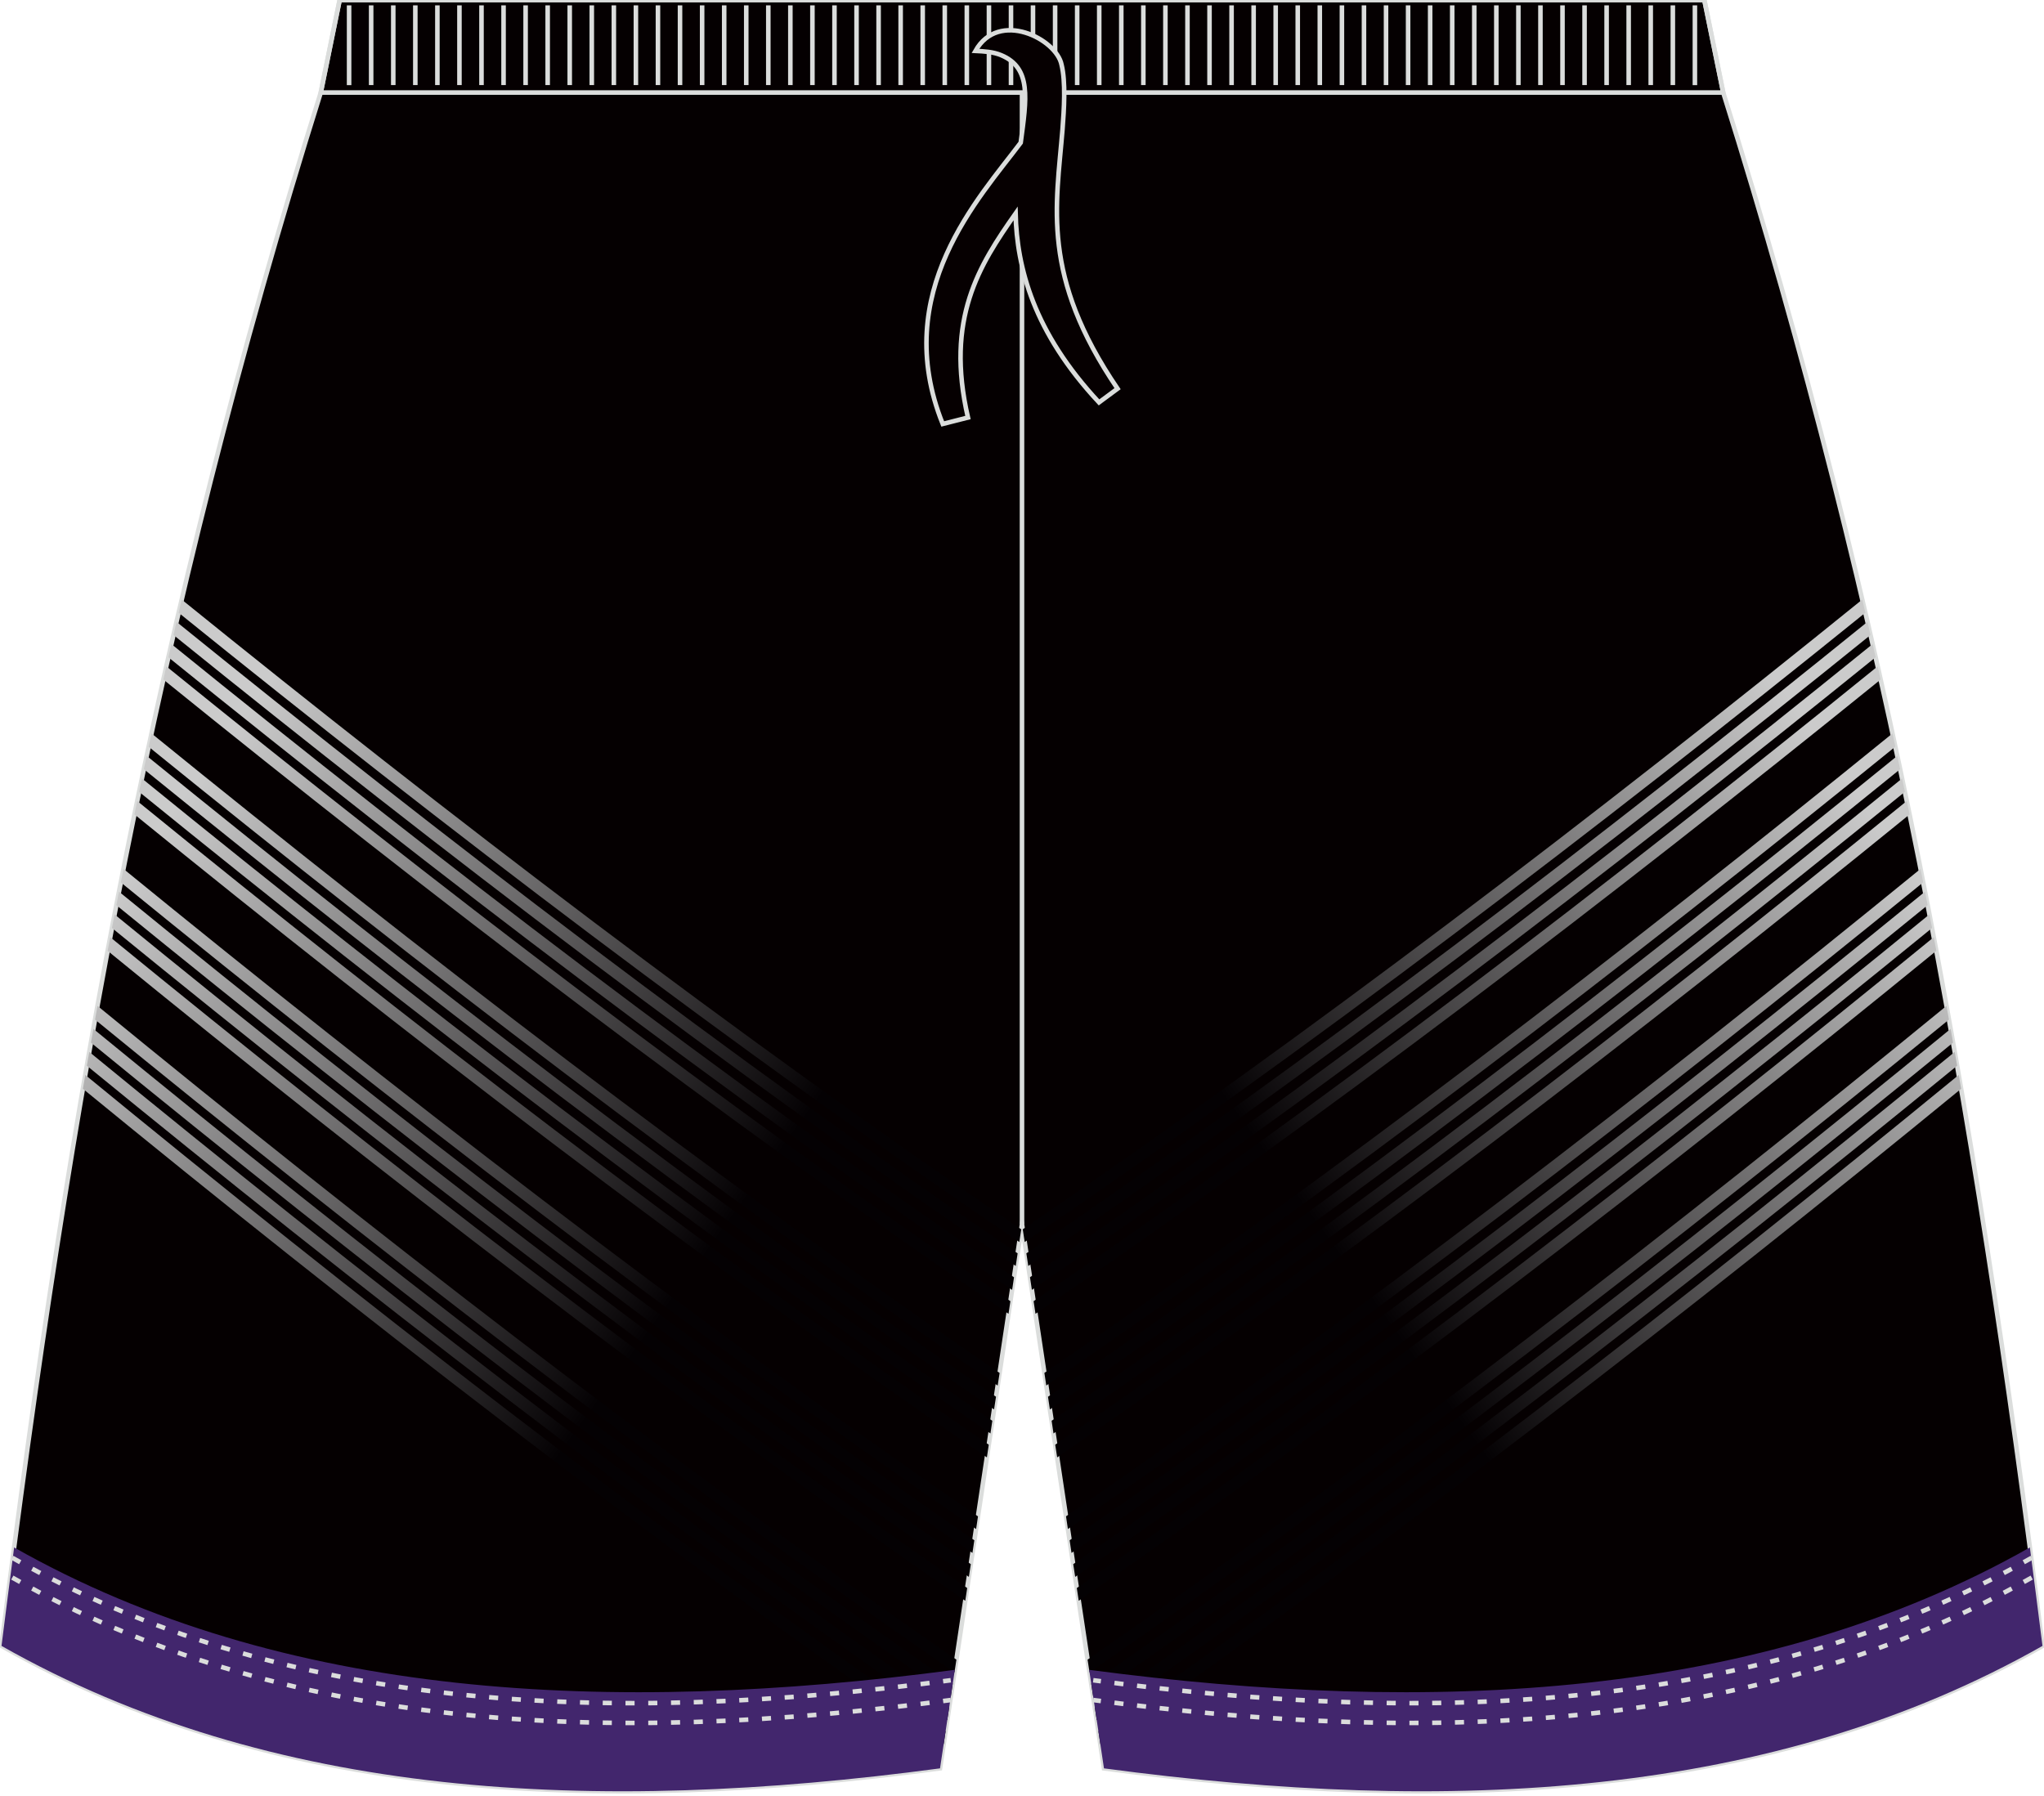 <?xml version="1.0" encoding="utf-8"?>
<!-- Generator: Adobe Illustrator 16.0.0, SVG Export Plug-In . SVG Version: 6.00 Build 0)  -->
<!DOCTYPE svg PUBLIC "-//W3C//DTD SVG 1.1//EN" "http://www.w3.org/Graphics/SVG/1.1/DTD/svg11.dtd">
<svg version="1.1" id="图层_1" xmlns="http://www.w3.org/2000/svg" xmlns:xlink="http://www.w3.org/1999/xlink" x="0px" y="0px"
	 width="379px" height="333px" viewBox="0 0 379 333" enable-background="new 0 0 379 333" xml:space="preserve">
<g>
	
		<path fill-rule="evenodd" clip-rule="evenodd" fill="#050001" stroke="#DBDDDC" stroke-width="0.844" stroke-miterlimit="22.926" d="
		M189.5,227.03l15.2,100.91c64.21,8.59,123.99,5.64,174.02-22.71c-12.64-100.96-28.59-190.69-59.2-288.06L316.02,0H189.5H62.98
		l-3.5,17.16c-30.6,97.37-46.56,187.1-59.2,288.06c50.03,28.35,109.8,31.3,174.02,22.71L189.5,227.03z"/>
	<linearGradient id="SVGID_1_" gradientUnits="userSpaceOnUse" x1="25.039" y1="159.968" x2="128.833" y2="235.4">
		<stop  offset="0" style="stop-color:#CBCBCB"/>
		<stop  offset="1" style="stop-color:#040103"/>
	</linearGradient>
	<path fill-rule="evenodd" clip-rule="evenodd" fill="url(#SVGID_1_)" d="M189,230.33c-52.79-35.82-106.66-76.94-155.88-116.7
		c0.19-0.81,0.38-1.63,0.57-2.44c49.1,39.74,102.8,80.83,155.67,116.79L189,230.33L189,230.33z M32.73,115.32
		c-0.19,0.81-0.38,1.63-0.56,2.44c49.28,39.84,103.12,80.98,156.17,117.01l0.35-2.34C135.62,196.27,81.89,155.13,32.73,115.32
		L32.73,115.32z M31.78,119.44l-0.56,2.45c49.33,39.91,103.27,81.17,156.45,117.32l0.35-2.34
		C134.82,200.58,80.99,159.33,31.78,119.44L31.78,119.44z M30.84,123.57l-0.55,2.45C79.67,166,133.71,207.37,187,243.64l0.35-2.34
		C134.13,204.99,80.09,163.52,30.84,123.57L30.84,123.57z M28.09,136.01l-0.53,2.47c49.5,40.16,103.81,81.85,157.43,118.47
		l0.36-2.34C131.78,217.94,77.46,176.14,28.09,136.01L28.09,136.01z M27.2,140.17c-0.18,0.83-0.35,1.65-0.53,2.47
		c49.53,40.21,103.93,82.01,157.65,118.73l0.36-2.35C130.92,222.18,76.62,180.38,27.2,140.17L27.2,140.17z M26.31,144.36l-0.52,2.48
		c49.58,40.28,103.97,82.09,157.86,118.99l0.35-2.35C130.15,226.51,75.77,184.61,26.31,144.36L26.31,144.36z M25.44,148.54
		c-0.17,0.83-0.34,1.66-0.51,2.49c49.58,40.32,104.14,82.3,158.06,119.24l0.35-2.35C129.47,230.92,74.89,188.82,25.44,148.54
		L25.44,148.54z M22.89,161.13l-0.49,2.51c49.64,40.44,104.4,82.69,158.59,119.92l0.35-2.35C127.19,243.91,72.4,201.55,22.89,161.13
		L22.89,161.13z M22.06,165.35l-0.49,2.51c49.66,40.48,104.47,82.81,158.74,120.13l0.35-2.35
		C126.43,248.25,71.59,205.8,22.06,165.35L22.06,165.35z M21.24,169.57l-0.48,2.52c49.67,40.52,104.54,82.92,158.89,120.34
		l0.36-2.36C125.61,252.51,70.82,210.09,21.24,169.57L21.24,169.57z M20.44,173.8l-0.48,2.53c49.67,40.55,104.6,83.02,159.02,120.53
		l0.36-2.36C124.94,256.92,69.98,214.32,20.44,173.8L20.44,173.8z M18.08,186.54l-0.46,2.54c49.68,40.63,104.73,83.3,159.36,121.06
		l0.36-2.36C122.65,269.88,67.67,227.18,18.08,186.54L18.08,186.54z M17.31,190.8c-0.15,0.85-0.3,1.7-0.45,2.55
		C66.54,234,121.63,276.74,176.31,314.57l0.35-2.36C122,274.3,66.86,231.42,17.31,190.8L17.31,190.8z M16.55,195.07l-0.45,2.56
		C65.78,238.29,120.9,281.09,175.64,319l0.36-2.36C121.2,278.58,66.14,235.75,16.55,195.07L16.55,195.07z M15.81,199.34l-0.44,2.57
		c49.6,40.64,104.91,83.6,159.61,121.53l0.36-2.38C120.53,282.97,65.35,240,15.81,199.34z"/>
	
		<linearGradient id="SVGID_2_" gradientUnits="userSpaceOnUse" x1="-2411.061" y1="159.967" x2="-2307.267" y2="235.4" gradientTransform="matrix(-1 0 0 1 -2057.099 0)">
		<stop  offset="0" style="stop-color:#CBCBCB"/>
		<stop  offset="1" style="stop-color:#040103"/>
	</linearGradient>
	<path fill-rule="evenodd" clip-rule="evenodd" fill="url(#SVGID_2_)" d="M190,230.33l-0.36-2.36
		c52.87-35.95,106.57-77.05,155.67-116.79c0.19,0.81,0.38,1.63,0.57,2.44C296.66,153.39,242.79,194.51,190,230.33L190,230.33z
		 M346.27,115.32c-49.16,39.82-102.89,80.96-155.96,117.11l0.35,2.34c53.05-36.03,106.89-77.17,156.17-117.01
		C346.65,116.94,346.46,116.13,346.27,115.32L346.27,115.32z M347.22,119.44c-49.22,39.89-103.05,81.14-156.24,117.42l0.35,2.34
		c53.17-36.15,107.11-77.41,156.45-117.32L347.22,119.44L347.22,119.44z M348.16,123.57c-49.25,39.95-103.29,81.42-156.51,117.73
		l0.35,2.34c53.29-36.27,107.33-77.64,156.71-117.62L348.16,123.57L348.16,123.57z M350.91,136.01
		c-49.37,40.13-103.69,81.93-157.26,118.59l0.35,2.34c53.63-36.61,107.94-78.31,157.43-118.47L350.91,136.01L350.91,136.01z
		 M351.8,140.17c-49.42,40.2-103.72,82-157.48,118.86l0.35,2.35c53.73-36.72,108.13-78.52,157.65-118.73
		C352.16,141.82,351.98,141,351.8,140.17L351.8,140.17z M352.69,144.36c-49.45,40.26-103.83,82.16-157.7,119.12l0.35,2.35
		c53.9-36.89,108.29-78.71,157.87-118.99L352.69,144.36L352.69,144.36z M353.56,148.54c-49.45,40.29-104.03,82.39-157.9,119.38
		l0.36,2.35c53.92-36.94,108.48-78.92,158.06-119.24C353.9,150.2,353.73,149.37,353.56,148.54L353.56,148.54z M356.11,161.13
		c-49.51,40.41-104.29,82.78-158.45,120.07l0.35,2.35c54.19-37.23,108.95-79.47,158.59-119.92L356.11,161.13L356.11,161.13z
		 M356.94,165.35c-49.53,40.46-104.37,82.9-158.61,120.29l0.35,2.35c54.27-37.33,109.09-79.65,158.74-120.13L356.94,165.35
		L356.94,165.35z M357.76,169.57c-49.58,40.52-104.36,82.94-158.76,120.5l0.36,2.36c54.35-37.42,109.22-79.82,158.89-120.34
		L357.76,169.57L357.76,169.57z M358.56,173.8c-49.54,40.52-104.5,83.13-158.9,120.7l0.36,2.36
		c54.42-37.5,109.35-79.98,159.02-120.53L358.56,173.8L358.56,173.8z M360.92,186.54c-49.6,40.64-104.58,83.34-159.26,121.24
		l0.36,2.36c54.63-37.76,109.68-80.43,159.36-121.06L360.92,186.54L360.92,186.54z M361.69,190.8
		C312.14,231.42,257,274.3,202.33,312.21l0.36,2.36c54.68-37.83,109.78-80.57,159.45-121.22
		C361.99,192.5,361.84,191.65,361.69,190.8L361.69,190.8z M362.45,195.07C312.86,235.75,257.8,278.58,203,316.64l0.36,2.36
		c54.74-37.91,109.87-80.71,159.54-121.37L362.45,195.07L362.45,195.07z M203.67,321.06l0.36,2.38
		c54.7-37.92,110.01-80.89,159.61-121.53l-0.44-2.57C313.65,240,258.47,282.97,203.67,321.06z"/>
	<path fill-rule="evenodd" clip-rule="evenodd" fill="#42266D" d="M177.05,309.67c-63.85,8.43-124.66,5.5-174.43-22.7
		c-0.79,6.05-1.57,12.13-2.34,18.26c50.03,28.35,109.8,31.3,174.02,22.71L177.05,309.67z"/>
	<path fill-rule="evenodd" clip-rule="evenodd" fill="#42266D" d="M201.95,309.67c63.85,8.43,124.66,5.5,174.43-22.7
		c0.79,6.05,1.57,12.13,2.34,18.26c-50.03,28.35-109.8,31.3-174.02,22.71L201.95,309.67z"/>
	
		<line fill-rule="evenodd" clip-rule="evenodd" fill="none" stroke="#DBDDDC" stroke-width="0.844" stroke-miterlimit="22.926" x1="189.5" y1="227.01" x2="189.5" y2="17.16"/>
	<g>
		
			<polygon fill-rule="evenodd" clip-rule="evenodd" fill="none" stroke="#DBDDDC" stroke-width="0.844" stroke-miterlimit="22.926" points="
			319.52,17.16 316.02,0 189.5,0 62.98,0 59.48,17.16 		"/>
		
			<line fill-rule="evenodd" clip-rule="evenodd" fill="none" stroke="#DBDDDC" stroke-width="0.844" stroke-miterlimit="22.926" x1="314.27" y1="0.99" x2="314.27" y2="15.79"/>
		
			<path fill-rule="evenodd" clip-rule="evenodd" fill="none" stroke="#DBDDDC" stroke-width="0.844" stroke-miterlimit="22.926" d="
			M310.18,0.99c0,4.93,0,9.86,0,14.79"/>
		
			<path fill-rule="evenodd" clip-rule="evenodd" fill="none" stroke="#DBDDDC" stroke-width="0.844" stroke-miterlimit="22.926" d="
			M306.08,0.99c0,4.93,0,9.86,0,14.79"/>
		
			<path fill-rule="evenodd" clip-rule="evenodd" fill="none" stroke="#DBDDDC" stroke-width="0.844" stroke-miterlimit="22.926" d="
			M301.99,0.99c0,4.93,0,9.86,0,14.79"/>
		
			<path fill-rule="evenodd" clip-rule="evenodd" fill="none" stroke="#DBDDDC" stroke-width="0.844" stroke-miterlimit="22.926" d="
			M297.9,0.99c0,4.93,0,9.86,0,14.79"/>
		
			<path fill-rule="evenodd" clip-rule="evenodd" fill="none" stroke="#DBDDDC" stroke-width="0.844" stroke-miterlimit="22.926" d="
			M293.81,0.99c0,4.93,0,9.86,0,14.79"/>
		
			<path fill-rule="evenodd" clip-rule="evenodd" fill="none" stroke="#DBDDDC" stroke-width="0.844" stroke-miterlimit="22.926" d="
			M289.72,0.99c0,4.93,0,9.86,0,14.79"/>
		
			<path fill-rule="evenodd" clip-rule="evenodd" fill="none" stroke="#DBDDDC" stroke-width="0.844" stroke-miterlimit="22.926" d="
			M285.63,0.99c0,4.93,0,9.86,0,14.79"/>
		
			<path fill-rule="evenodd" clip-rule="evenodd" fill="none" stroke="#DBDDDC" stroke-width="0.844" stroke-miterlimit="22.926" d="
			M281.54,0.99c0,4.93,0,9.86,0,14.79"/>
		
			<path fill-rule="evenodd" clip-rule="evenodd" fill="none" stroke="#DBDDDC" stroke-width="0.844" stroke-miterlimit="22.926" d="
			M277.45,0.99c0,4.93,0,9.86,0,14.79"/>
		
			<path fill-rule="evenodd" clip-rule="evenodd" fill="none" stroke="#DBDDDC" stroke-width="0.844" stroke-miterlimit="22.926" d="
			M273.36,0.99c0,4.93,0,9.86,0,14.79"/>
		
			<path fill-rule="evenodd" clip-rule="evenodd" fill="none" stroke="#DBDDDC" stroke-width="0.844" stroke-miterlimit="22.926" d="
			M269.27,0.99c0,4.93,0,9.86,0,14.79"/>
		
			<path fill-rule="evenodd" clip-rule="evenodd" fill="none" stroke="#DBDDDC" stroke-width="0.844" stroke-miterlimit="22.926" d="
			M265.18,0.99c0,4.93,0,9.86,0,14.79"/>
		
			<path fill-rule="evenodd" clip-rule="evenodd" fill="none" stroke="#DBDDDC" stroke-width="0.844" stroke-miterlimit="22.926" d="
			M261.09,0.99c0,4.93,0,9.86,0,14.79"/>
		
			<path fill-rule="evenodd" clip-rule="evenodd" fill="none" stroke="#DBDDDC" stroke-width="0.844" stroke-miterlimit="22.926" d="
			M257,0.99c0,4.93,0,9.86,0,14.79"/>
		
			<path fill-rule="evenodd" clip-rule="evenodd" fill="none" stroke="#DBDDDC" stroke-width="0.844" stroke-miterlimit="22.926" d="
			M252.91,0.99c0,4.93,0,9.86,0,14.79"/>
		
			<path fill-rule="evenodd" clip-rule="evenodd" fill="none" stroke="#DBDDDC" stroke-width="0.844" stroke-miterlimit="22.926" d="
			M248.82,0.99c0,4.93,0,9.86,0,14.79"/>
		
			<path fill-rule="evenodd" clip-rule="evenodd" fill="none" stroke="#DBDDDC" stroke-width="0.844" stroke-miterlimit="22.926" d="
			M244.72,0.99c0,4.93,0,9.86,0,14.79"/>
		
			<path fill-rule="evenodd" clip-rule="evenodd" fill="none" stroke="#DBDDDC" stroke-width="0.844" stroke-miterlimit="22.926" d="
			M240.63,0.99c0,4.93,0,9.86,0,14.79"/>
		
			<path fill-rule="evenodd" clip-rule="evenodd" fill="none" stroke="#DBDDDC" stroke-width="0.844" stroke-miterlimit="22.926" d="
			M236.54,0.99c0,4.93,0,9.86,0,14.79"/>
		
			<path fill-rule="evenodd" clip-rule="evenodd" fill="none" stroke="#DBDDDC" stroke-width="0.844" stroke-miterlimit="22.926" d="
			M232.45,0.99c0,4.93,0,9.86,0,14.79"/>
		
			<path fill-rule="evenodd" clip-rule="evenodd" fill="none" stroke="#DBDDDC" stroke-width="0.844" stroke-miterlimit="22.926" d="
			M228.36,0.99c0,4.93,0,9.86,0,14.79"/>
		
			<path fill-rule="evenodd" clip-rule="evenodd" fill="none" stroke="#DBDDDC" stroke-width="0.844" stroke-miterlimit="22.926" d="
			M224.27,0.99c0,4.93,0,9.86,0,14.79"/>
		
			<path fill-rule="evenodd" clip-rule="evenodd" fill="none" stroke="#DBDDDC" stroke-width="0.844" stroke-miterlimit="22.926" d="
			M220.18,0.99c0,4.93,0,9.86,0,14.79"/>
		
			<path fill-rule="evenodd" clip-rule="evenodd" fill="none" stroke="#DBDDDC" stroke-width="0.844" stroke-miterlimit="22.926" d="
			M216.09,0.99c0,4.93,0,9.86,0,14.79"/>
		
			<path fill-rule="evenodd" clip-rule="evenodd" fill="none" stroke="#DBDDDC" stroke-width="0.844" stroke-miterlimit="22.926" d="
			M212,0.99c0,4.93,0,9.86,0,14.79"/>
		
			<path fill-rule="evenodd" clip-rule="evenodd" fill="none" stroke="#DBDDDC" stroke-width="0.844" stroke-miterlimit="22.926" d="
			M207.91,0.99c0,4.93,0,9.86,0,14.79"/>
		
			<path fill-rule="evenodd" clip-rule="evenodd" fill="none" stroke="#DBDDDC" stroke-width="0.844" stroke-miterlimit="22.926" d="
			M203.82,0.99c0,4.93,0,9.86,0,14.79"/>
		
			<path fill-rule="evenodd" clip-rule="evenodd" fill="none" stroke="#DBDDDC" stroke-width="0.844" stroke-miterlimit="22.926" d="
			M199.73,0.99c0,4.93,0,9.86,0,14.79"/>
		
			<path fill-rule="evenodd" clip-rule="evenodd" fill="none" stroke="#DBDDDC" stroke-width="0.844" stroke-miterlimit="22.926" d="
			M195.64,0.99c0,4.93,0,9.86,0,14.79"/>
		
			<path fill-rule="evenodd" clip-rule="evenodd" fill="none" stroke="#DBDDDC" stroke-width="0.844" stroke-miterlimit="22.926" d="
			M191.54,0.99c0,4.93,0,9.86,0,14.79"/>
		
			<path fill-rule="evenodd" clip-rule="evenodd" fill="none" stroke="#DBDDDC" stroke-width="0.844" stroke-miterlimit="22.926" d="
			M187.46,0.99c0,4.93,0,9.86,0,14.79"/>
		
			<path fill-rule="evenodd" clip-rule="evenodd" fill="none" stroke="#DBDDDC" stroke-width="0.844" stroke-miterlimit="22.926" d="
			M183.37,0.99c0,4.93,0,9.86,0,14.79"/>
		
			<path fill-rule="evenodd" clip-rule="evenodd" fill="none" stroke="#DBDDDC" stroke-width="0.844" stroke-miterlimit="22.926" d="
			M179.27,0.99c0,4.93,0,9.86,0,14.79"/>
		
			<path fill-rule="evenodd" clip-rule="evenodd" fill="none" stroke="#DBDDDC" stroke-width="0.844" stroke-miterlimit="22.926" d="
			M175.18,0.99c0,4.93,0,9.86,0,14.79"/>
		
			<path fill-rule="evenodd" clip-rule="evenodd" fill="none" stroke="#DBDDDC" stroke-width="0.844" stroke-miterlimit="22.926" d="
			M171.09,0.99c0,4.93,0,9.86,0,14.79"/>
		
			<path fill-rule="evenodd" clip-rule="evenodd" fill="none" stroke="#DBDDDC" stroke-width="0.844" stroke-miterlimit="22.926" d="
			M167,0.99c0,4.93,0,9.86,0,14.79"/>
		
			<path fill-rule="evenodd" clip-rule="evenodd" fill="none" stroke="#DBDDDC" stroke-width="0.844" stroke-miterlimit="22.926" d="
			M162.91,0.99c0,4.93,0,9.86,0,14.79"/>
		
			<path fill-rule="evenodd" clip-rule="evenodd" fill="none" stroke="#DBDDDC" stroke-width="0.844" stroke-miterlimit="22.926" d="
			M158.82,0.99c0,4.93,0,9.86,0,14.79"/>
		
			<path fill-rule="evenodd" clip-rule="evenodd" fill="none" stroke="#DBDDDC" stroke-width="0.844" stroke-miterlimit="22.926" d="
			M154.73,0.99c0,4.93,0,9.86,0,14.79"/>
		
			<path fill-rule="evenodd" clip-rule="evenodd" fill="none" stroke="#DBDDDC" stroke-width="0.844" stroke-miterlimit="22.926" d="
			M150.64,0.99c0,4.93,0,9.86,0,14.79"/>
		
			<path fill-rule="evenodd" clip-rule="evenodd" fill="none" stroke="#DBDDDC" stroke-width="0.844" stroke-miterlimit="22.926" d="
			M146.55,0.99c0,4.93,0,9.86,0,14.79"/>
		
			<path fill-rule="evenodd" clip-rule="evenodd" fill="none" stroke="#DBDDDC" stroke-width="0.844" stroke-miterlimit="22.926" d="
			M142.46,0.99c0,4.93,0,9.86,0,14.79"/>
		
			<path fill-rule="evenodd" clip-rule="evenodd" fill="none" stroke="#DBDDDC" stroke-width="0.844" stroke-miterlimit="22.926" d="
			M138.37,0.99c0,4.93,0,9.86,0,14.79"/>
		
			<path fill-rule="evenodd" clip-rule="evenodd" fill="none" stroke="#DBDDDC" stroke-width="0.844" stroke-miterlimit="22.926" d="
			M134.28,0.99c0,4.93,0,9.86,0,14.79"/>
		
			<path fill-rule="evenodd" clip-rule="evenodd" fill="none" stroke="#DBDDDC" stroke-width="0.844" stroke-miterlimit="22.926" d="
			M130.19,0.99c0,4.93,0,9.86,0,14.79"/>
		
			<path fill-rule="evenodd" clip-rule="evenodd" fill="none" stroke="#DBDDDC" stroke-width="0.844" stroke-miterlimit="22.926" d="
			M126.09,0.99c0,4.93,0,9.86,0,14.79"/>
		
			<path fill-rule="evenodd" clip-rule="evenodd" fill="none" stroke="#DBDDDC" stroke-width="0.844" stroke-miterlimit="22.926" d="
			M122,0.99c0,4.93,0,9.86,0,14.79"/>
		
			<path fill-rule="evenodd" clip-rule="evenodd" fill="none" stroke="#DBDDDC" stroke-width="0.844" stroke-miterlimit="22.926" d="
			M117.91,0.99c0,4.93,0,9.86,0,14.79"/>
		
			<path fill-rule="evenodd" clip-rule="evenodd" fill="none" stroke="#DBDDDC" stroke-width="0.844" stroke-miterlimit="22.926" d="
			M113.82,0.99c0,4.93,0,9.86,0,14.79"/>
		
			<path fill-rule="evenodd" clip-rule="evenodd" fill="none" stroke="#DBDDDC" stroke-width="0.844" stroke-miterlimit="22.926" d="
			M109.73,0.99c0,4.93,0,9.86,0,14.79"/>
		
			<path fill-rule="evenodd" clip-rule="evenodd" fill="none" stroke="#DBDDDC" stroke-width="0.844" stroke-miterlimit="22.926" d="
			M105.64,0.99c0,4.93,0,9.86,0,14.79"/>
		
			<path fill-rule="evenodd" clip-rule="evenodd" fill="none" stroke="#DBDDDC" stroke-width="0.844" stroke-miterlimit="22.926" d="
			M101.55,0.99c0,4.93,0,9.86,0,14.79"/>
		
			<path fill-rule="evenodd" clip-rule="evenodd" fill="none" stroke="#DBDDDC" stroke-width="0.844" stroke-miterlimit="22.926" d="
			M97.46,0.99c0,4.93,0,9.86,0,14.79"/>
		
			<path fill-rule="evenodd" clip-rule="evenodd" fill="none" stroke="#DBDDDC" stroke-width="0.844" stroke-miterlimit="22.926" d="
			M93.37,0.99c0,4.93,0,9.86,0,14.79"/>
		
			<path fill-rule="evenodd" clip-rule="evenodd" fill="none" stroke="#DBDDDC" stroke-width="0.844" stroke-miterlimit="22.926" d="
			M89.28,0.99c0,4.93,0,9.86,0,14.79"/>
		
			<path fill-rule="evenodd" clip-rule="evenodd" fill="none" stroke="#DBDDDC" stroke-width="0.844" stroke-miterlimit="22.926" d="
			M85.19,0.99c0,4.93,0,9.86,0,14.79"/>
		
			<path fill-rule="evenodd" clip-rule="evenodd" fill="none" stroke="#DBDDDC" stroke-width="0.844" stroke-miterlimit="22.926" d="
			M81.1,0.99c0,4.93,0,9.86,0,14.79"/>
		
			<path fill-rule="evenodd" clip-rule="evenodd" fill="none" stroke="#DBDDDC" stroke-width="0.844" stroke-miterlimit="22.926" d="
			M77.01,0.99c0,4.93,0,9.86,0,14.79"/>
		
			<path fill-rule="evenodd" clip-rule="evenodd" fill="none" stroke="#DBDDDC" stroke-width="0.844" stroke-miterlimit="22.926" d="
			M72.92,0.99c0,4.93,0,9.86,0,14.79"/>
		
			<path fill-rule="evenodd" clip-rule="evenodd" fill="none" stroke="#DBDDDC" stroke-width="0.844" stroke-miterlimit="22.926" d="
			M68.82,0.99c0,4.93,0,9.86,0,14.79"/>
		
			<line fill-rule="evenodd" clip-rule="evenodd" fill="none" stroke="#DBDDDC" stroke-width="0.844" stroke-miterlimit="22.926" x1="64.73" y1="0.99" x2="64.73" y2="15.79"/>
	</g>
	
		<path fill-rule="evenodd" clip-rule="evenodd" fill="#060001" stroke="#DBDDDC" stroke-width="0.844" stroke-miterlimit="22.926" d="
		M180.87,9.44c1.59,0.08,3.25,0.16,4.76,0.79c5.68,2.37,4.72,8.09,3.63,16.23c-7.63,10.18-24.28,27.72-14.46,52.16l4.68-1.19
		c-4.24-18.32,2.06-28.21,8.83-37.84c0.24,10.06,3.33,22.03,15.47,35.03l3.44-2.54c-14.24-20.95-11.37-33.78-10.21-48.07
		c0.29-3.73,0.61-8.87-0.18-12.02C195.9,7.25,185.18,1.75,180.87,9.44z"/>
	<g>
		
			<path fill-rule="evenodd" clip-rule="evenodd" fill="none" stroke="#DBDDDC" stroke-width="0.844" stroke-miterlimit="22.926" stroke-dasharray="1.688,2.532" d="
			M2.28,292.56c50.03,28.35,109.8,31.3,174.01,22.71"/>
		
			<path fill-rule="evenodd" clip-rule="evenodd" fill="none" stroke="#DBDDDC" stroke-width="0.844" stroke-miterlimit="22.926" stroke-dasharray="1.688,2.532" d="
			M2.28,288.89c50.03,28.35,109.8,31.3,174.01,22.71"/>
		
			<path fill-rule="evenodd" clip-rule="evenodd" fill="none" stroke="#DBDDDC" stroke-width="0.844" stroke-miterlimit="22.926" stroke-dasharray="1.688,2.532" d="
			M376.72,292.56c-50.03,28.35-109.8,31.3-174.01,22.71"/>
		
			<path fill-rule="evenodd" clip-rule="evenodd" fill="none" stroke="#DBDDDC" stroke-width="0.844" stroke-miterlimit="22.926" stroke-dasharray="1.688,2.532" d="
			M376.72,288.89c-50.03,28.35-109.8,31.3-174.01,22.71"/>
	</g>
</g>
</svg>
